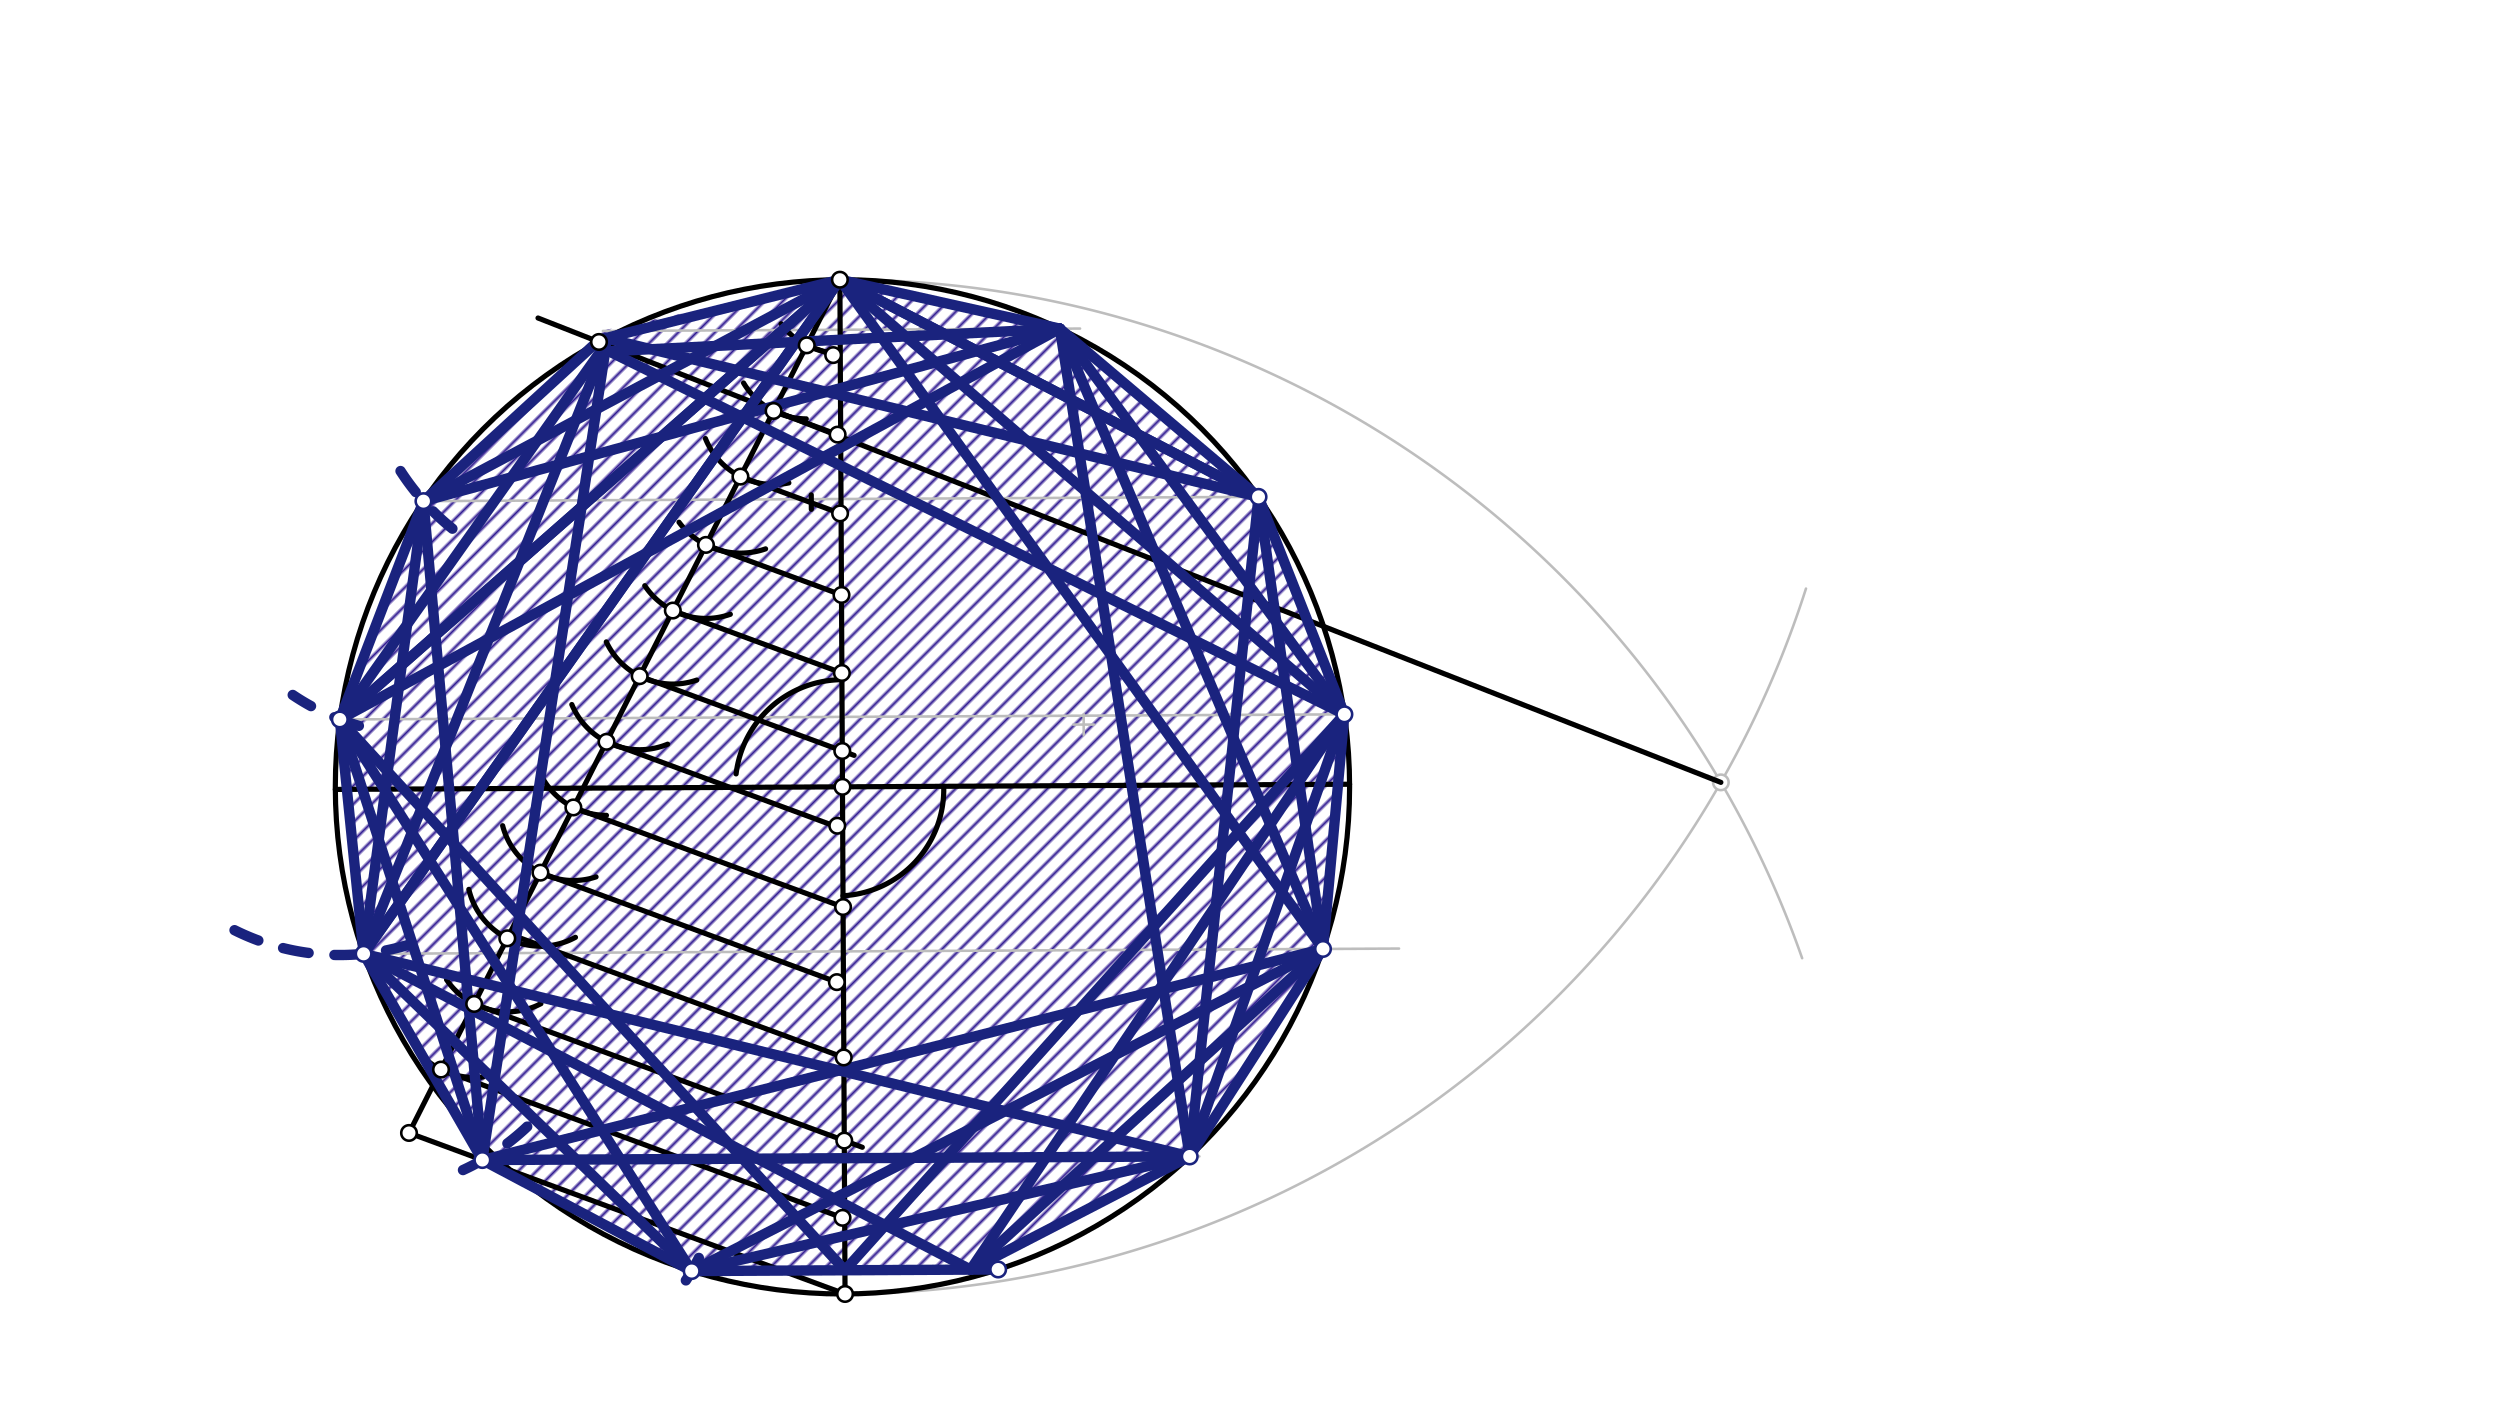 <svg xmlns="http://www.w3.org/2000/svg" class="svg--816" height="100%" preserveAspectRatio="xMidYMid meet" viewBox="0 0 963.78 541.417" width="100%"><defs><marker id="marker-arrow" markerHeight="16" markerUnits="userSpaceOnUse" markerWidth="24" orient="auto-start-reverse" refX="24" refY="4" viewBox="0 0 24 8"><path d="M 0 0 L 24 4 L 0 8 z" stroke="inherit"></path></marker></defs><g class="aux-layer--949"><g class="element--733"><defs><pattern height="5" id="fill_151_fjxewf__pattern-stripes" patternTransform="rotate(-45)" patternUnits="userSpaceOnUse" width="5"><rect fill="#311B92" height="1" transform="translate(0,0)" width="5"></rect></pattern></defs><g fill="url(#fill_151_fjxewf__pattern-stripes)"><path d="M 323.785 107.826 L 231.417 127.602 L 163.244 193.194 L 131.001 277.357 L 140.171 367.71 L 185.959 447.212 L 266.651 490.002 L 374.17 489.455 L 458.644 445.824 L 510.03 365.828 L 518.28 275.387 L 485.182 191.555 L 408.601 126.705 L 323.785 107.826 Z" stroke="none"></path></g></g><g class="element--733"><g class="center--a87"><line x1="413.778" y1="279.333" x2="421.778" y2="279.333" stroke="#BDBDBD" stroke-width="1" stroke-linecap="round"></line><line x1="417.778" y1="275.333" x2="417.778" y2="283.333" stroke="#BDBDBD" stroke-width="1" stroke-linecap="round"></line><circle class="hit--87b" cx="417.778" cy="279.333" r="4" stroke="none" fill="transparent"></circle></g><circle cx="417.778" cy="279.333" fill="none" r="668.802" stroke="#BDBDBD" stroke-dasharray="10" stroke-width="1"></circle></g><g class="element--733"><path d="M 323.785 107.826 A 391.019 391.019 0 0 1 694.742 369.382" fill="none" stroke="#BDBDBD" stroke-dasharray="none" stroke-linecap="round" stroke-width="1"></path></g><g class="element--733"><path d="M 325.775 498.84 A 391.019 391.019 0 0 0 696.227 226.919" fill="none" stroke="#BDBDBD" stroke-dasharray="none" stroke-linecap="round" stroke-width="1"></path></g><g class="element--733"><line stroke="#BDBDBD" stroke-dasharray="none" stroke-linecap="round" stroke-width="1" x1="266.651" x2="385.354" y1="490.002" y2="489.398"></line></g><g class="element--733"><line stroke="#BDBDBD" stroke-dasharray="none" stroke-linecap="round" stroke-width="1" x1="185.959" x2="462.367" y1="447.212" y2="445.806"></line></g><g class="element--733"><line stroke="#BDBDBD" stroke-dasharray="none" stroke-linecap="round" stroke-width="1" x1="140.171" x2="539.336" y1="367.71" y2="365.679"></line></g><g class="element--733"><line stroke="#BDBDBD" stroke-dasharray="none" stroke-linecap="round" stroke-width="1" x1="131.001" x2="520.148" y1="277.357" y2="275.377"></line></g><g class="element--733"><line stroke="#BDBDBD" stroke-dasharray="none" stroke-linecap="round" stroke-width="1" x1="163.244" x2="485.182" y1="193.194" y2="191.555"></line></g><g class="element--733"><line stroke="#BDBDBD" stroke-dasharray="none" stroke-linecap="round" stroke-width="1" x1="232.417" x2="416.371" y1="127.602" y2="126.665"></line></g><g class="element--733"><circle cx="663.408" cy="301.61" r="3" stroke="#BDBDBD" stroke-width="1" fill="#ffffff"></circle>}</g></g><g class="main-layer--75a"><g class="element--733"><g class="center--a87"><line x1="320.778" y1="303.333" x2="328.778" y2="303.333" stroke="#000000" stroke-width="1" stroke-linecap="round"></line><line x1="324.778" y1="299.333" x2="324.778" y2="307.333" stroke="#000000" stroke-width="1" stroke-linecap="round"></line><circle class="hit--87b" cx="324.778" cy="303.333" r="4" stroke="none" fill="transparent"></circle></g><circle cx="324.778" cy="303.333" fill="none" r="195.51" stroke="#000000" stroke-dasharray="none" stroke-width="2"></circle></g><g class="element--733"><line stroke="#000000" stroke-dasharray="none" stroke-linecap="round" stroke-width="2" x1="325.775" x2="323.785" y1="498.84" y2="107.826"></line></g><g class="element--733"><line stroke="#000000" stroke-dasharray="none" stroke-linecap="round" stroke-width="2" x1="324.778" x2="520.285" y1="303.333" y2="302.338"></line></g><g class="element--733"><line stroke="#000000" stroke-dasharray="none" stroke-linecap="round" stroke-width="2" x1="324.78" x2="129.271" y1="303.333" y2="304.328"></line></g><g class="element--733"><path d="M 324.992 345.327 A 41.054 41.054 0 0 0 363.814 303.135" fill="none" stroke="#000000" stroke-dasharray="none" stroke-linecap="round" stroke-width="2"></path></g><g class="element--733"><path d="M 283.778 298.333 A 41.306 41.306 0 0 1 324.57 262.028" fill="none" stroke="#000000" stroke-dasharray="none" stroke-linecap="round" stroke-width="2"></path></g><g class="element--733"><line stroke="#000000" stroke-dasharray="none" stroke-linecap="round" stroke-width="2" x1="323.785" x2="157.677" y1="107.826" y2="436.769"></line></g><g class="element--733"><path d="M 318.873 135.744 A 28.346 28.346 0 0 1 301.109 124.835" fill="none" stroke="#000000" stroke-dasharray="none" stroke-linecap="round" stroke-width="2"></path></g><g class="element--733"><path d="M 310.811 161.475 A 28.346 28.346 0 0 1 286.662 147.649" fill="none" stroke="#000000" stroke-dasharray="none" stroke-linecap="round" stroke-width="2"></path></g><g class="element--733"><path d="M 304.106 186.164 A 28.346 28.346 0 0 1 271.956 169.071" fill="none" stroke="#000000" stroke-dasharray="none" stroke-linecap="round" stroke-width="2"></path></g><g class="element--733"><path d="M 261.778 201.333 A 29.499 29.499 0 0 0 295.134 211.601" fill="none" stroke="#000000" stroke-dasharray="none" stroke-linecap="round" stroke-width="2"></path></g><g class="element--733"><path d="M 281.543 236.815 A 28.346 28.346 0 0 1 248.575 225.798" fill="none" stroke="#000000" stroke-dasharray="none" stroke-linecap="round" stroke-width="2"></path></g><g class="element--733"><path d="M 268.579 262.183 A 28.346 28.346 0 0 1 233.741 247.464" fill="none" stroke="#000000" stroke-dasharray="none" stroke-linecap="round" stroke-width="2"></path></g><g class="element--733"><path d="M 257.367 286.897 A 28.346 28.346 0 0 1 220.45 271.614" fill="none" stroke="#000000" stroke-dasharray="none" stroke-linecap="round" stroke-width="2"></path></g><g class="element--733"><path d="M 207.954 297.567 A 28.346 28.346 0 0 0 233.788 314.324" fill="none" stroke="#000000" stroke-dasharray="none" stroke-linecap="round" stroke-width="2"></path></g><g class="element--733"><path d="M 193.778 318.333 A 28.165 28.165 0 0 0 229.776 338.059" fill="none" stroke="#000000" stroke-dasharray="none" stroke-linecap="round" stroke-width="2"></path></g><g class="element--733"><path d="M 221.838 361.354 A 28.346 28.346 0 0 1 180.747 342.873" fill="none" stroke="#000000" stroke-dasharray="none" stroke-linecap="round" stroke-width="2"></path></g><g class="element--733"><path d="M 208.522 386.941 A 28.346 28.346 0 0 1 172.16 377.707" fill="none" stroke="#000000" stroke-dasharray="none" stroke-linecap="round" stroke-width="2"></path></g><g class="element--733"><path d="M 186.263 415.162 A 28.346 28.346 0 0 1 160.404 404.412" fill="none" stroke="#000000" stroke-dasharray="none" stroke-linecap="round" stroke-width="2"></path></g><g class="element--733"><line stroke="#000000" stroke-dasharray="none" stroke-linecap="round" stroke-width="2" x1="157.677" x2="325.775" y1="436.769" y2="498.84"></line></g><g class="element--733"><line stroke="#000000" stroke-dasharray="none" stroke-linecap="round" stroke-width="2" x1="170.017" x2="324.811" y1="412.332" y2="469.491"></line></g><g class="element--733"><line stroke="#000000" stroke-dasharray="none" stroke-linecap="round" stroke-width="2" x1="182.795" x2="332.427" y1="387.029" y2="442.282"></line></g><g class="element--733"><line stroke="#000000" stroke-dasharray="none" stroke-linecap="round" stroke-width="2" x1="199.778" x2="325.256" y1="361.333" y2="407.667"></line></g><g class="element--733"><line stroke="#000000" stroke-dasharray="none" stroke-linecap="round" stroke-width="2" x1="208.35" x2="322.626" y1="336.422" y2="378.62"></line></g><g class="element--733"><line stroke="#000000" stroke-dasharray="none" stroke-linecap="round" stroke-width="2" x1="221.046" x2="325.149" y1="311.281" y2="349.722"></line></g><g class="element--733"><line stroke="#000000" stroke-dasharray="none" stroke-linecap="round" stroke-width="2" x1="233.823" x2="321.968" y1="285.978" y2="318.526"></line></g><g class="element--733"><line stroke="#000000" stroke-dasharray="none" stroke-linecap="round" stroke-width="2" x1="246.601" x2="329.262" y1="260.674" y2="291.197"></line></g><g class="element--733"><line stroke="#000000" stroke-dasharray="none" stroke-linecap="round" stroke-width="2" x1="259.378" x2="325.637" y1="235.371" y2="259.838"></line></g><g class="element--733"><line stroke="#000000" stroke-dasharray="none" stroke-linecap="round" stroke-width="2" x1="272.156" x2="324.644" y1="210.068" y2="229.449"></line></g><g class="element--733"><line stroke="#000000" stroke-dasharray="none" stroke-linecap="round" stroke-width="2" x1="285.453" x2="323.868" y1="183.736" y2="197.921"></line></g><g class="element--733"><line stroke="#000000" stroke-dasharray="none" stroke-linecap="round" stroke-width="2" x1="312.778" x2="312.75" y1="196.333" y2="190.787"></line></g><g class="element--733"><line stroke="#000000" stroke-dasharray="none" stroke-linecap="round" stroke-width="2" x1="298.23" x2="322.914" y1="158.433" y2="167.548"></line></g><g class="element--733"><line stroke="#000000" stroke-dasharray="none" stroke-linecap="round" stroke-width="2" x1="311.008" x2="321.202" y1="133.13" y2="136.894"></line></g><g class="element--733"><line stroke="#000000" stroke-dasharray="none" stroke-linecap="round" stroke-width="2" x1="663.408" x2="207.417" y1="301.61" y2="122.602"></line></g><g class="element--733"><line stroke="#1A237E" stroke-dasharray="none" stroke-linecap="round" stroke-width="4" x1="323.785" x2="232.417" y1="107.826" y2="130.602"></line></g><g class="element--733"><path d="M 154.417 181.602 A 94.032 94.032 0 0 0 180.542 208.359" fill="none" stroke="#1A237E" stroke-dasharray="10" stroke-linecap="round" stroke-width="4"></path></g><g class="element--733"><path d="M 138.343 279.814 A 90.128 90.128 0 0 1 112.854 267.919" fill="none" stroke="#1A237E" stroke-dasharray="10" stroke-linecap="round" stroke-width="4"></path></g><g class="element--733"><path d="M 90.417 358.602 A 90.817 90.817 0 0 0 166.659 360.881" fill="none" stroke="#1A237E" stroke-dasharray="10" stroke-linecap="round" stroke-width="4"></path></g><g class="element--733"><path d="M 178.493 451.068 A 91.745 91.745 0 0 0 205.213 432.415" fill="none" stroke="#1A237E" stroke-dasharray="10" stroke-linecap="round" stroke-width="4"></path></g><g class="element--733"><path d="M 264.417 493.602 A 89.088 89.088 0 0 0 272.126 479.03" fill="none" stroke="#1A237E" stroke-dasharray="10" stroke-linecap="round" stroke-width="4"></path></g><g class="element--733"><line stroke="#1A237E" stroke-dasharray="none" stroke-linecap="round" stroke-width="4" x1="163.244" x2="230.417" y1="193.194" y2="131.602"></line></g><g class="element--733"><line stroke="#1A237E" stroke-dasharray="none" stroke-linecap="round" stroke-width="4" x1="163.244" x2="131.001" y1="193.194" y2="277.357"></line></g><g class="element--733"><line stroke="#1A237E" stroke-dasharray="none" stroke-linecap="round" stroke-width="4" x1="131.001" x2="140.171" y1="277.357" y2="367.71"></line></g><g class="element--733"><line stroke="#1A237E" stroke-dasharray="none" stroke-linecap="round" stroke-width="4" x1="140.171" x2="185.959" y1="367.71" y2="447.212"></line></g><g class="element--733"><line stroke="#1A237E" stroke-dasharray="none" stroke-linecap="round" stroke-width="4" x1="185.959" x2="266.651" y1="447.212" y2="490.002"></line></g><g class="element--733"><line stroke="#1A237E" stroke-dasharray="none" stroke-linecap="round" stroke-width="4" x1="266.651" x2="384.802" y1="490.002" y2="489.401"></line></g><g class="element--733"><line stroke="#1A237E" stroke-dasharray="none" stroke-linecap="round" stroke-width="4" x1="374.17" x2="458.644" y1="489.455" y2="445.824"></line></g><g class="element--733"><line stroke="#1A237E" stroke-dasharray="none" stroke-linecap="round" stroke-width="4" x1="458.644" x2="510.03" y1="445.824" y2="365.828"></line></g><g class="element--733"><line stroke="#1A237E" stroke-dasharray="none" stroke-linecap="round" stroke-width="4" x1="510.03" x2="518.28" y1="365.828" y2="275.387"></line></g><g class="element--733"><line stroke="#1A237E" stroke-dasharray="none" stroke-linecap="round" stroke-width="4" x1="518.28" x2="485.182" y1="275.387" y2="191.555"></line></g><g class="element--733"><line stroke="#1A237E" stroke-dasharray="none" stroke-linecap="round" stroke-width="4" x1="485.182" x2="408.601" y1="191.555" y2="126.705"></line></g><g class="element--733"><line stroke="#1A237E" stroke-dasharray="none" stroke-linecap="round" stroke-width="4" x1="408.601" x2="323.785" y1="126.705" y2="107.826"></line></g><g class="element--733"><line stroke="#1A237E" stroke-dasharray="none" stroke-linecap="round" stroke-width="4" x1="323.785" x2="163.244" y1="107.826" y2="193.194"></line></g><g class="element--733"><line stroke="#1A237E" stroke-dasharray="none" stroke-linecap="round" stroke-width="4" x1="163.244" x2="140.171" y1="193.194" y2="367.71"></line></g><g class="element--733"><line stroke="#1A237E" stroke-dasharray="none" stroke-linecap="round" stroke-width="4" x1="140.171" x2="266.651" y1="367.71" y2="490.002"></line></g><g class="element--733"><line stroke="#1A237E" stroke-dasharray="none" stroke-linecap="round" stroke-width="4" x1="266.651" x2="458.644" y1="490.002" y2="445.824"></line></g><g class="element--733"><line stroke="#1A237E" stroke-dasharray="none" stroke-linecap="round" stroke-width="4" x1="458.644" x2="518.28" y1="445.824" y2="275.387"></line></g><g class="element--733"><line stroke="#1A237E" stroke-dasharray="none" stroke-linecap="round" stroke-width="4" x1="518.28" x2="408.601" y1="275.387" y2="126.705"></line></g><g class="element--733"><line stroke="#1A237E" stroke-dasharray="none" stroke-linecap="round" stroke-width="4" x1="408.601" x2="231.417" y1="126.705" y2="135.602"></line></g><g class="element--733"><line stroke="#1A237E" stroke-dasharray="none" stroke-linecap="round" stroke-width="4" x1="231.417" x2="131.001" y1="135.602" y2="277.357"></line></g><g class="element--733"><line stroke="#1A237E" stroke-dasharray="none" stroke-linecap="round" stroke-width="4" x1="131.001" x2="185.959" y1="277.357" y2="447.212"></line></g><g class="element--733"><line stroke="#1A237E" stroke-dasharray="none" stroke-linecap="round" stroke-width="4" x1="374.17" x2="510.03" y1="489.455" y2="365.828"></line></g><g class="element--733"><line stroke="#1A237E" stroke-dasharray="none" stroke-linecap="round" stroke-width="4" x1="510.03" x2="485.182" y1="365.828" y2="191.555"></line></g><g class="element--733"><line stroke="#1A237E" stroke-dasharray="none" stroke-linecap="round" stroke-width="4" x1="485.182" x2="323.785" y1="191.555" y2="107.826"></line></g><g class="element--733"><line stroke="#1A237E" stroke-dasharray="none" stroke-linecap="round" stroke-width="4" x1="323.785" x2="131.001" y1="107.826" y2="277.357"></line></g><g class="element--733"><line stroke="#1A237E" stroke-dasharray="none" stroke-linecap="round" stroke-width="4" x1="131.001" x2="266.651" y1="277.357" y2="490.002"></line></g><g class="element--733"><line stroke="#1A237E" stroke-dasharray="none" stroke-linecap="round" stroke-width="4" x1="266.651" x2="510.03" y1="490.002" y2="365.828"></line></g><g class="element--733"><line stroke="#1A237E" stroke-dasharray="none" stroke-linecap="round" stroke-width="4" x1="510.03" x2="408.601" y1="365.828" y2="126.705"></line></g><g class="element--733"><line stroke="#1A237E" stroke-dasharray="none" stroke-linecap="round" stroke-width="4" x1="408.601" x2="163.244" y1="126.705" y2="193.194"></line></g><g class="element--733"><line stroke="#1A237E" stroke-dasharray="none" stroke-linecap="round" stroke-width="4" x1="163.244" x2="185.959" y1="193.194" y2="447.212"></line></g><g class="element--733"><line stroke="#1A237E" stroke-dasharray="none" stroke-linecap="round" stroke-width="4" x1="185.959" x2="458.644" y1="447.212" y2="445.824"></line></g><g class="element--733"><line stroke="#1A237E" stroke-dasharray="none" stroke-linecap="round" stroke-width="4" x1="458.644" x2="485.182" y1="445.824" y2="191.555"></line></g><g class="element--733"><line stroke="#1A237E" stroke-dasharray="none" stroke-linecap="round" stroke-width="4" x1="485.182" x2="323.785" y1="191.555" y2="107.826"></line></g><g class="element--733"><line stroke="#1A237E" stroke-dasharray="none" stroke-linecap="round" stroke-width="4" x1="485.182" x2="234.417" y1="191.555" y2="130.602"></line></g><g class="element--733"><line stroke="#1A237E" stroke-dasharray="none" stroke-linecap="round" stroke-width="4" x1="234.417" x2="140.171" y1="130.602" y2="367.71"></line></g><g class="element--733"><line stroke="#1A237E" stroke-dasharray="none" stroke-linecap="round" stroke-width="4" x1="140.171" x2="374.17" y1="367.71" y2="489.455"></line></g><g class="element--733"><line stroke="#1A237E" stroke-dasharray="none" stroke-linecap="round" stroke-width="4" x1="374.17" x2="518.28" y1="489.455" y2="275.387"></line></g><g class="element--733"><line stroke="#1A237E" stroke-dasharray="none" stroke-linecap="round" stroke-width="4" x1="518.28" x2="323.785" y1="275.387" y2="107.826"></line></g><g class="element--733"><line stroke="#1A237E" stroke-dasharray="none" stroke-linecap="round" stroke-width="4" x1="323.785" x2="131.001" y1="107.826" y2="277.357"></line></g><g class="element--733"><line stroke="#1A237E" stroke-dasharray="none" stroke-linecap="round" stroke-width="4" x1="323.785" x2="140.171" y1="107.826" y2="367.71"></line></g><g class="element--733"><line stroke="#1A237E" stroke-dasharray="none" stroke-linecap="round" stroke-width="4" x1="140.171" x2="458.644" y1="367.71" y2="445.824"></line></g><g class="element--733"><line stroke="#1A237E" stroke-dasharray="none" stroke-linecap="round" stroke-width="4" x1="458.644" x2="408.601" y1="445.824" y2="126.705"></line></g><g class="element--733"><line stroke="#1A237E" stroke-dasharray="none" stroke-linecap="round" stroke-width="4" x1="408.601" x2="131.001" y1="126.705" y2="277.357"></line></g><g class="element--733"><line stroke="#1A237E" stroke-dasharray="none" stroke-linecap="round" stroke-width="4" x1="131.001" x2="325.729" y1="277.357" y2="489.702"></line></g><g class="element--733"><line stroke="#1A237E" stroke-dasharray="none" stroke-linecap="round" stroke-width="4" x1="325.729" x2="518.28" y1="489.702" y2="275.387"></line></g><g class="element--733"><line stroke="#1A237E" stroke-dasharray="none" stroke-linecap="round" stroke-width="4" x1="518.28" x2="233.417" y1="275.387" y2="134.768"></line></g><g class="element--733"><line stroke="#1A237E" stroke-dasharray="none" stroke-linecap="round" stroke-width="4" x1="233.417" x2="185.959" y1="134.768" y2="447.212"></line></g><g class="element--733"><line stroke="#1A237E" stroke-dasharray="none" stroke-linecap="round" stroke-width="4" x1="185.959" x2="510.03" y1="447.212" y2="365.828"></line></g><g class="element--733"><line stroke="#1A237E" stroke-dasharray="none" stroke-linecap="round" stroke-width="4" x1="510.03" x2="323.785" y1="365.828" y2="107.826"></line></g><g class="element--733"><line stroke="#1A237E" stroke-dasharray="none" stroke-linecap="round" stroke-width="4" x1="323.785" x2="140.171" y1="107.826" y2="367.71"></line></g><g class="element--733"><circle cx="324.778" cy="303.333" r="3" stroke="#000000" stroke-width="1" fill="#ffffff"></circle>}</g><g class="element--733"><circle cx="157.677" cy="436.769" r="3" stroke="#000000" stroke-width="1" fill="#ffffff"></circle>}</g><g class="element--733"><circle cx="170.017" cy="412.332" r="3" stroke="#000000" stroke-width="1" fill="#ffffff"></circle>}</g><g class="element--733"><circle cx="182.795" cy="387.029" r="3" stroke="#000000" stroke-width="1" fill="#ffffff"></circle>}</g><g class="element--733"><circle cx="195.572" cy="361.726" r="3" stroke="#000000" stroke-width="1" fill="#ffffff"></circle>}</g><g class="element--733"><circle cx="208.35" cy="336.422" r="3" stroke="#000000" stroke-width="1" fill="#ffffff"></circle>}</g><g class="element--733"><circle cx="221.046" cy="311.281" r="3" stroke="#000000" stroke-width="1" fill="#ffffff"></circle>}</g><g class="element--733"><circle cx="233.823" cy="285.978" r="3" stroke="#000000" stroke-width="1" fill="#ffffff"></circle>}</g><g class="element--733"><circle cx="246.601" cy="260.674" r="3" stroke="#000000" stroke-width="1" fill="#ffffff"></circle>}</g><g class="element--733"><circle cx="259.378" cy="235.371" r="3" stroke="#000000" stroke-width="1" fill="#ffffff"></circle>}</g><g class="element--733"><circle cx="272.156" cy="210.068" r="3" stroke="#000000" stroke-width="1" fill="#ffffff"></circle>}</g><g class="element--733"><circle cx="285.453" cy="183.736" r="3" stroke="#000000" stroke-width="1" fill="#ffffff"></circle>}</g><g class="element--733"><circle cx="298.23" cy="158.433" r="3" stroke="#000000" stroke-width="1" fill="#ffffff"></circle>}</g><g class="element--733"><circle cx="311.008" cy="133.13" r="3" stroke="#000000" stroke-width="1" fill="#ffffff"></circle>}</g><g class="element--733"><circle cx="325.775" cy="498.84" r="3" stroke="#000000" stroke-width="1" fill="#ffffff"></circle>}</g><g class="element--733"><circle cx="324.811" cy="469.491" r="3" stroke="#000000" stroke-width="1" fill="#ffffff"></circle>}</g><g class="element--733"><circle cx="325.474" cy="439.714" r="3" stroke="#000000" stroke-width="1" fill="#ffffff"></circle>}</g><g class="element--733"><circle cx="325.256" cy="407.667" r="3" stroke="#000000" stroke-width="1" fill="#ffffff"></circle>}</g><g class="element--733"><circle cx="322.626" cy="378.62" r="3" stroke="#000000" stroke-width="1" fill="#ffffff"></circle>}</g><g class="element--733"><circle cx="325.016" cy="349.673" r="3" stroke="#000000" stroke-width="1" fill="#ffffff"></circle>}</g><g class="element--733"><circle cx="322.778" cy="318.333" r="3" stroke="#000000" stroke-width="1" fill="#ffffff"></circle>}</g><g class="element--733"><circle cx="324.71" cy="289.517" r="3" stroke="#000000" stroke-width="1" fill="#ffffff"></circle>}</g><g class="element--733"><circle cx="324.557" cy="259.439" r="3" stroke="#000000" stroke-width="1" fill="#ffffff"></circle>}</g><g class="element--733"><circle cx="324.404" cy="229.361" r="3" stroke="#000000" stroke-width="1" fill="#ffffff"></circle>}</g><g class="element--733"><circle cx="323.868" cy="197.921" r="3" stroke="#000000" stroke-width="1" fill="#ffffff"></circle>}</g><g class="element--733"><circle cx="322.914" cy="167.548" r="3" stroke="#000000" stroke-width="1" fill="#ffffff"></circle>}</g><g class="element--733"><circle cx="321.202" cy="136.894" r="3" stroke="#000000" stroke-width="1" fill="#ffffff"></circle>}</g><g class="element--733"><circle cx="230.918" cy="131.827" r="3" stroke="#000000" stroke-width="1" fill="#ffffff"></circle>}</g><g class="element--733"><circle cx="323.785" cy="107.826" r="3" stroke="#000000" stroke-width="1" fill="#ffffff"></circle>}</g><g class="element--733"><circle cx="163.244" cy="193.194" r="3" stroke="#1A237E" stroke-width="1" fill="#ffffff"></circle>}</g><g class="element--733"><circle cx="131.001" cy="277.357" r="3" stroke="#1A237E" stroke-width="1" fill="#ffffff"></circle>}</g><g class="element--733"><circle cx="140.171" cy="367.71" r="3" stroke="#1A237E" stroke-width="1" fill="#ffffff"></circle>}</g><g class="element--733"><circle cx="185.959" cy="447.212" r="3" stroke="#1A237E" stroke-width="1" fill="#ffffff"></circle>}</g><g class="element--733"><circle cx="266.651" cy="490.002" r="3" stroke="#1A237E" stroke-width="1" fill="#ffffff"></circle>}</g><g class="element--733"><circle cx="384.802" cy="489.401" r="3" stroke="#1A237E" stroke-width="1" fill="#ffffff"></circle>}</g><g class="element--733"><circle cx="458.644" cy="445.824" r="3" stroke="#1A237E" stroke-width="1" fill="#ffffff"></circle>}</g><g class="element--733"><circle cx="510.03" cy="365.828" r="3" stroke="#1A237E" stroke-width="1" fill="#ffffff"></circle>}</g><g class="element--733"><circle cx="518.28" cy="275.387" r="3" stroke="#1A237E" stroke-width="1" fill="#ffffff"></circle>}</g><g class="element--733"><circle cx="485.182" cy="191.555" r="3" stroke="#1A237E" stroke-width="1" fill="#ffffff"></circle>}</g></g><g class="snaps-layer--ac6"></g><g class="temp-layer--52d"></g></svg>